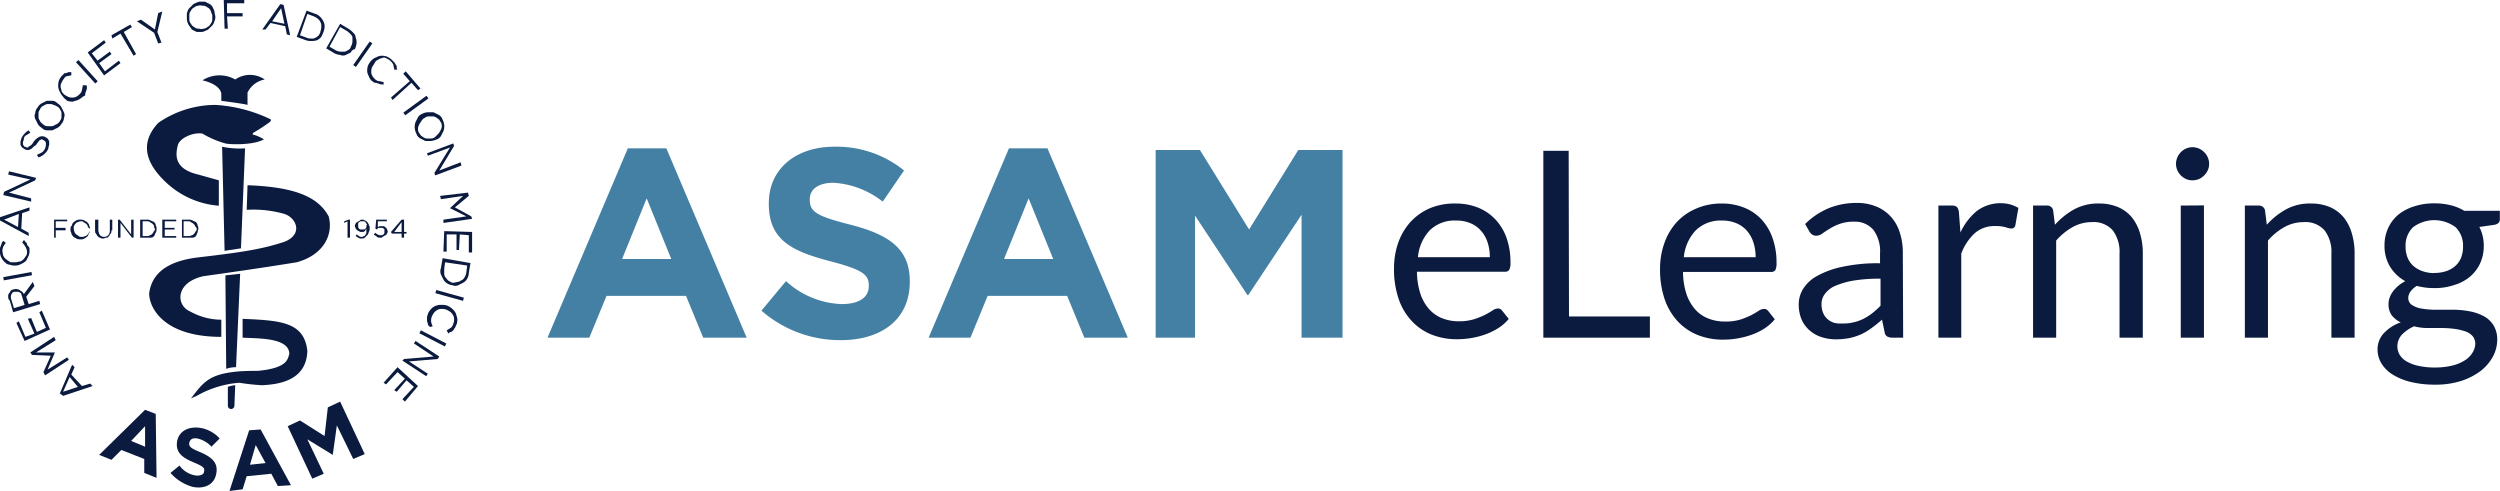 <svg id="Layer_1" data-name="Layer 1" xmlns="http://www.w3.org/2000/svg" viewBox="0 0 305.02 59.9"><defs><style>.cls-1{fill:#4380a4;}.cls-2{fill:#0b1a3f;}</style></defs><path class="cls-1" d="M76.6,18.1h4.7l9.8,23.1H85.8l-2.1-5.1H74l-2.1,5.1H66.8Zm5.3,13.5-3-7.4-3,7.4Z"/><path class="cls-1" d="M92.9,37.9l3-3.6a10.56,10.56,0,0,0,6.8,2.8c2.1,0,3.3-.8,3.3-2.2v-.1c0-1.3-.8-1.9-4.6-2.9-4.6-1.2-7.6-2.5-7.6-7v-.1c0-4.2,3.3-6.9,8-6.9a13.06,13.06,0,0,1,8.5,2.9l-2.6,3.8a10.74,10.74,0,0,0-6-2.3c-2,0-2.9.9-2.9,2v.1c0,1.5,1,2,4.9,3,4.7,1.2,7.3,2.9,7.3,6.9v.1c0,4.6-3.5,7.1-8.4,7.1A14.59,14.59,0,0,1,92.9,37.9Z"/><path class="cls-1" d="M123.1,18.1h4.7l9.8,23.1h-5.3l-2.1-5.1h-9.7l-2.1,5.1h-5.1Zm5.4,13.5-3-7.4-3,7.4Z"/><path class="cls-1" d="M141,18.3h5.4l6,9.7,6-9.7h5.4V41.2h-5v-15L152.3,36h-.1l-6.4-9.7V41.2H141Z"/><path class="cls-2" d="M8.8,44.5l.3.3-.4.9L10,47.1l1-.3.3.3L7.7,48.3,7.3,48ZM7.7,47.8l1.8-.6L8.5,46Z"/><polygon class="cls-2" points="6.7 43 6.7 43 5.8 45.1 8.2 43.6 8.4 43.9 5.5 45.8 5.3 45.4 6.2 43.4 3.9 43.3 3.7 43 6.6 41.1 6.8 41.5 4.4 43 6.7 43"/><polygon class="cls-2" points="2.3 39.2 3.1 41.1 4.2 40.7 3.4 38.9 3.8 38.8 4.5 40.5 5.6 40 4.8 38.1 5.1 37.9 6.1 40.2 3 41.6 2 39.4 2.3 39.2"/><path class="cls-2" d="M3.6,25.3v.4l-.9.3-.1,1.9.9.5v.4L0,26.9v-.4ZM.5,26.8l1.7.9.1-1.6Z"/><polygon class="cls-2" points="1 21.3 1.1 20.9 4.4 21.7 4.3 22 1.1 23.5 3.8 24.2 3.8 24.6 0.4 23.8 0.5 23.4 3.7 21.9 1 21.3"/><path class="cls-2" d="M3.3,18c.1,0,.1,0,.2-.1s.2-.1.3-.2a1.38,1.38,0,0,0,.3-.4,1.87,1.87,0,0,1,.7-.6.85.85,0,0,1,.7,0c.1.1.2.1.3.2s.1.2.2.3v.4c0,.2-.1.3-.1.5a1.54,1.54,0,0,1-.4.6,1.77,1.77,0,0,1-.8.5l-.2-.3.6-.3a1,1,0,0,0,.4-.5,1.27,1.27,0,0,0,.1-.6c0-.2-.1-.3-.3-.4s-.1-.1-.2-.1-.1,0-.2.1a.22.22,0,0,0-.2.2,1.38,1.38,0,0,0-.3.4A1.38,1.38,0,0,0,4,18c-.1.1-.2.2-.3.2a.37.37,0,0,1-.3.1.76.76,0,0,1-.4-.1c-.1-.1-.2-.1-.3-.2s-.1-.2-.2-.3v-.4c0-.1.1-.3.1-.4a2.09,2.09,0,0,1,.4-.6,2.18,2.18,0,0,1,.5-.4l.2.3c-.2.1-.3.2-.5.3s-.3.3-.3.5-.1.2-.1.3v.3c0,.1.1.1.1.2s.1.1.2.1a.35.35,0,0,0,.2.1"/><path class="cls-2" d="M7.5,13.1l.3.6a.85.85,0,0,1,0,.7,1.08,1.08,0,0,1-.3.7,1.21,1.21,0,0,1-.5.5l-.6.3H5.7a.86.86,0,0,1-.6-.3,1.21,1.21,0,0,1-.5-.5l-.3-.6a.85.85,0,0,1,0-.7,1.08,1.08,0,0,1,.3-.7,1.21,1.21,0,0,1,.5-.5l.6-.3h.7a.86.86,0,0,1,.6.3,1.21,1.21,0,0,1,.5.5m-1.2-.4H5.8c-.2,0-.3.1-.5.2a.78.78,0,0,0-.4.4c-.1.2-.2.3-.2.5v.5c0,.2.1.3.2.5s.3.3.4.4.3.2.5.2h.5c.2,0,.3-.1.5-.2a1,1,0,0,0,.5-.4c.1-.2.2-.3.2-.5v-.5c0-.2-.1-.3-.2-.5s-.3-.3-.5-.4-.3-.1-.5-.2"/><path class="cls-2" d="M10.6,10.7a.76.76,0,0,1-.1.4c0,.1-.1.2-.1.4s-.1.2-.3.3a2.09,2.09,0,0,1-.6.4c-.2.1-.4.1-.6.2a2,2,0,0,1-.7-.1c-.2-.2-.4-.3-.5-.5a2.09,2.09,0,0,1-.4-.6,1.45,1.45,0,0,1-.2-.7,2,2,0,0,1,.1-.7,2.09,2.09,0,0,1,.4-.6l.3-.3c0,.1.1,0,.2,0s.2-.1.3-.1h.3v.4c-.2,0-.4.1-.6.1a.75.75,0,0,0-.3.3,2.19,2.19,0,0,0-.3.5.9.9,0,0,0-.1.5c0,.2.1.3.1.5a1.38,1.38,0,0,0,.3.4,2.19,2.19,0,0,0,.5.3.9.9,0,0,0,.5.1.9.9,0,0,0,.5-.1,1.38,1.38,0,0,0,.4-.3A.91.91,0,0,0,10,11c0-.1.1-.4.1-.6h.4c.1,0,.1.2.1.3"/><rect class="cls-2" x="10.4" y="7.01" width="0.4" height="3.5" transform="translate(-3.14 9.39) rotate(-42.21)"/><polygon class="cls-2" points="12.9 5.2 11.2 6.5 11.9 7.4 13.4 6.3 13.6 6.6 12.1 7.7 12.8 8.7 14.5 7.4 14.7 7.7 12.7 9.2 10.7 6.4 12.7 4.9 12.9 5.2"/><polygon class="cls-2" points="16.6 6.6 16.3 6.8 14.7 4.1 13.7 4.7 13.6 4.3 15.9 3 16.1 3.3 15.1 3.9 16.6 6.6"/><polygon class="cls-2" points="19.7 5.2 19.3 5.3 18.8 4 16.7 2.6 17.2 2.4 18.9 3.6 19.3 1.6 19.8 1.4 19.2 3.9 19.7 5.2"/><path class="cls-2" d="M26.2,2.5c-.1.2-.1.4-.3.6s-.3.3-.5.5a4.88,4.88,0,0,1-.7.3H24l-.6-.3c-.1-.2-.3-.4-.4-.6a1.45,1.45,0,0,1-.2-.7V1.6c.1-.2.1-.4.3-.6s.3-.3.5-.5a4.88,4.88,0,0,1,.7-.3H25l.6.3A1,1,0,0,1,26,1a1.45,1.45,0,0,1,.2.7,1.1,1.1,0,0,1,0,.8m-.5-1.2a.78.78,0,0,0-.4-.4.76.76,0,0,0-.5-.2c-.2,0-.4-.1-.6,0a.76.76,0,0,0-.5.2.78.78,0,0,0-.4.4.76.76,0,0,0-.2.5v.6a.76.76,0,0,0,.2.5.78.78,0,0,0,.4.4.76.76,0,0,0,.5.2c.2,0,.4.1.6,0a.76.76,0,0,0,.5-.2.78.78,0,0,0,.4-.4.76.76,0,0,0,.2-.5V1.8c-.1-.1-.1-.3-.2-.5"/><polygon class="cls-2" points="29.8 0.4 27.7 0.4 27.7 1.6 29.6 1.6 29.6 2 27.7 2 27.8 3.5 27.4 3.5 27.3 0 29.8 0 29.8 0.4"/><path class="cls-2" d="M35.4,4.3,35,4.2l-.2-1L33,2.8l-.6.8H32L34.2.5l.4.1ZM34.3,1,33.2,2.6l1.5.3Z"/><path class="cls-2" d="M39.2,4.5a1.76,1.76,0,0,1-.5.4A2,2,0,0,1,38,5a1.7,1.7,0,0,1-.7-.1l-1.1-.4,1.2-3.2,1.1.4A1.33,1.33,0,0,1,39,2a1.76,1.76,0,0,1,.4.5,1.42,1.42,0,0,1,.2.6,1.7,1.7,0,0,1-.1.7,4.88,4.88,0,0,1-.3.7m0-1.3a.9.9,0,0,0-.1-.5,1.38,1.38,0,0,0-.3-.4,2.19,2.19,0,0,0-.5-.3l-.8-.3-.9,2.6.8.3a1.27,1.27,0,0,0,.6.1.75.75,0,0,0,.5-.1,1.38,1.38,0,0,0,.4-.3c.1-.2.2-.3.2-.5a1.27,1.27,0,0,0,.1-.6"/><path class="cls-2" d="M42.8,6.4l-.6.3a.85.85,0,0,1-.7,0,1.85,1.85,0,0,1-.7-.2l-1-.6,1.7-3,1,.6a2.65,2.65,0,0,1,.6.5.86.86,0,0,1,.3.6,1.48,1.48,0,0,1,.1.7,2.54,2.54,0,0,1-.2.7.66.66,0,0,0-.5.4M43,5.1V4.6c0-.2-.1-.3-.3-.5a2.18,2.18,0,0,0-.5-.4l-.7-.4L40.2,5.7l.7.4a1.42,1.42,0,0,0,.6.2H42c.2,0,.3-.1.5-.2s.3-.3.3-.4a1.42,1.42,0,0,0,.2-.6"/><rect class="cls-2" x="42.51" y="6.42" width="3.5" height="0.4" transform="translate(13.5 39.12) rotate(-55.08)"/><path class="cls-2" d="M46.6,10.3a.76.76,0,0,1-.4-.1c-.1,0-.2-.1-.4-.1s-.2-.1-.4-.2a1.27,1.27,0,0,1-.4-.6,1.42,1.42,0,0,1-.2-.6,2,2,0,0,1,.1-.7,2.09,2.09,0,0,1,.4-.6,1.27,1.27,0,0,1,.6-.4,1.42,1.42,0,0,1,.6-.2,2,2,0,0,1,.7.1,2.09,2.09,0,0,1,.6.4l.3.3c.1.1.1.2.2.3a.37.37,0,0,1,.1.3.37.37,0,0,0,.1.3h-.4c0-.2-.1-.4-.1-.6a1.76,1.76,0,0,0-.4-.5,2.19,2.19,0,0,0-.5-.3.45.45,0,0,0-.5,0c-.2,0-.3.1-.5.2a.78.78,0,0,0-.4.4c-.1.2-.2.3-.3.5a1.09,1.09,0,0,0-.1.5.9.9,0,0,0,.1.5,1.38,1.38,0,0,0,.3.4.91.91,0,0,0,.5.3c.2,0,.4.1.6.1v.4c0-.1-.1-.1-.2-.1"/><polygon class="cls-2" points="47.9 12.2 47.7 11.9 50 9.9 49.2 9 49.5 8.7 51.3 10.8 51 11 50.2 10.1 47.9 12.2"/><rect class="cls-2" x="48.99" y="12.67" width="3.5" height="0.4" transform="translate(2.14 32.32) rotate(-36.04)"/><path class="cls-2" d="M52.6,17.2h-.7l-.6-.3a1,1,0,0,1-.5-.6,1.85,1.85,0,0,1-.2-.7,1.7,1.7,0,0,1,.1-.7l.3-.6a1,1,0,0,1,.5-.4,1.45,1.45,0,0,1,.7-.2h.7l.6.3a1,1,0,0,1,.5.6,1.85,1.85,0,0,1,.2.7,1.7,1.7,0,0,1-.1.7l-.3.6a1,1,0,0,1-.5.4,2.54,2.54,0,0,1-.7.2m.9-.9a2.19,2.19,0,0,0,.3-.5.9.9,0,0,0,.1-.5.76.76,0,0,0-.2-.5.78.78,0,0,0-.4-.4.76.76,0,0,0-.5-.2h-.5a.76.76,0,0,0-.5.2.78.78,0,0,0-.4.4,2.19,2.19,0,0,0-.3.5.9.9,0,0,0-.1.5.76.76,0,0,0,.2.5.78.78,0,0,0,.4.4.76.76,0,0,0,.5.2h.5a.76.76,0,0,0,.5-.2l.4-.4"/><polygon class="cls-2" points="56.2 19.8 56.3 20.2 53.1 21.4 53 21.1 54.9 18 52.2 19 52.1 18.7 55.3 17.5 55.4 17.8 53.6 20.8 56.2 19.8"/><polygon class="cls-2" points="54.9 25.4 54.9 25.4 56.5 23.9 53.8 24.3 53.7 23.9 57.1 23.5 57.2 23.9 55.5 25.3 57.5 26.4 57.6 26.7 54.1 27.2 54.1 26.8 56.9 26.4 54.9 25.4"/><polygon class="cls-2" points="57.2 30.8 57.2 28.7 56.1 28.6 56 30.5 55.7 30.5 55.7 28.6 54.5 28.6 54.5 30.7 54.1 30.7 54.2 28.2 57.6 28.3 57.6 30.8 57.2 30.8"/><path class="cls-2" d="M54.6,34.6a1.21,1.21,0,0,1-.5-.5l-.3-.6a1.1,1.1,0,0,1,0-.8l.2-1.2,3.4.6-.2,1.2a1.45,1.45,0,0,1-.2.7,1.21,1.21,0,0,1-.5.5l-.6.3a.85.85,0,0,1-.7,0,1.42,1.42,0,0,1-.6-.2m1.2-.2c.2,0,.3-.1.5-.2s.3-.2.4-.4a1.42,1.42,0,0,0,.2-.6l.1-.8L54.3,32l-.1.8v.6a.76.76,0,0,0,.2.5c.1.1.2.3.4.4s.3.2.5.2a4.33,4.33,0,0,0,.5-.1"/><rect class="cls-2" x="54.66" y="34.29" width="0.4" height="3.5" transform="translate(5.46 79.27) rotate(-74.49)"/><path class="cls-2" d="M52.2,39.5c0-.1-.1-.2-.1-.4v-.4c0-.1.1-.3.1-.4a2.09,2.09,0,0,1,.4-.6,1.27,1.27,0,0,1,.6-.4,1.48,1.48,0,0,1,.7-.1,1.7,1.7,0,0,1,.7.1,2.09,2.09,0,0,1,.6.4,1.76,1.76,0,0,1,.4.5,6.37,6.37,0,0,1,.2.7,1.7,1.7,0,0,1-.1.7c-.1.1-.1.3-.2.4s-.1.2-.2.3-.2.2-.3.2-.2.1-.3.2l-.2-.4c.2-.1.3-.2.5-.3a.85.85,0,0,0,.3-.5,1.09,1.09,0,0,0,.1-.5.9.9,0,0,0-.1-.5,1.38,1.38,0,0,0-.3-.4,2.19,2.19,0,0,0-.5-.3,1.27,1.27,0,0,0-.6-.1.75.75,0,0,0-.5.1,1.38,1.38,0,0,0-.4.3,2.19,2.19,0,0,0-.3.5,1.27,1.27,0,0,0-.1.6,1.42,1.42,0,0,0,.2.6l-.3.1c-.3-.2-.3-.3-.3-.4"/><rect class="cls-2" x="52.61" y="39.54" width="0.4" height="3.5" transform="translate(-8.15 69.17) rotate(-62.6)"/><polygon class="cls-2" points="52.2 45.6 52 45.9 49.1 44 49.3 43.8 52.9 43.5 50.5 41.9 50.7 41.6 53.6 43.5 53.4 43.8 49.9 44.1 52.2 45.6"/><polygon class="cls-2" points="49.1 48.7 50.5 47.2 49.6 46.4 48.4 47.8 48.1 47.6 49.4 46.2 48.5 45.4 47.1 46.9 46.8 46.7 48.5 44.8 51 47.1 49.4 49 49.1 48.7"/><path class="cls-2" d="M17.7,50l1.3.5.1,7.8-1.5-.6V56l-2.8-1.1-1.2,1.2-1.5-.6Zm0,4.5V52L16,53.8Z"/><path class="cls-2" d="M20.8,57.7l1.1-.9A3,3,0,0,0,23.8,58c.6.1,1.1-.1,1.1-.5h0c.1-.4-.1-.6-1.3-1.1s-2.2-1.1-2-2.5h0c.2-1.3,1.4-1.9,2.8-1.7a4.06,4.06,0,0,1,2.4,1.3l-1,1a3.35,3.35,0,0,0-1.7-1c-.6-.1-.9.1-1,.5h0c-.1.5.2.7,1.4,1.2,1.4.6,2.1,1.3,1.9,2.5h0c-.2,1.4-1.4,2-2.9,1.7a5.63,5.63,0,0,1-2.7-1.7"/><path class="cls-2" d="M30.4,52.5l1.4-.1,3.7,6.8-1.6.1-.8-1.5-3,.3-.5,1.6-1.6.2Zm2,4-1.2-2.2-.7,2.4Z"/><polygon class="cls-2" points="35.1 52 36.6 51.3 39.6 53.2 40 49.7 41.5 49 44.5 55.4 43.1 56 41.1 51.9 40.6 55.5 40.6 55.5 37.5 53.6 39.5 57.8 38.1 58.4 35.1 52"/><path class="cls-2" d="M23.3,48.6c1.5-1.9,2.1-3,6-3.3,1.8-.1,1.9,0,2.6-.1,3.4-.4,3.2-1.6,3.4-2,0-2-3.7-1.9-5.7-2V38.9c4.7.2,7.5.4,7.9,3.9-.1,3.7-3.6,4.1-5.5,4.2a26,26,0,0,1-2.8-.3A12.28,12.28,0,0,0,24,48.3Z"/><path class="cls-2" d="M27,39v2.1c-7.1,0-8.8-3.6-8.8-5.3.4-3.2,3.5-4.1,6-4.4,5.2-.6,7.8-1,10.5-1.9,2.3-.9,1.5-2.9,0-3.4a13.82,13.82,0,0,0-4.6-.5l.1-3c5.3.2,8.5,1.2,9.9,3.8.6,2.2-.6,4.7-3.9,5.6-4.9.8-10.7,1.6-11.4,1.7-3.5.8-3.3,3.6-1.6,4.3a7.84,7.84,0,0,0,3.5,1Z"/><path class="cls-2" d="M26.7,22v3.1a10.59,10.59,0,0,1-6.5-2.9c-2.1-2-3.4-4.5-.9-7.2a12.31,12.31,0,0,1,7-2.2,18,18,0,0,1,6.6,1.7c.3.1.1.3,0,.4a19.36,19.36,0,0,1-2,1.3l-.1.2a4.93,4.93,0,0,1,1.4.6c-1.4.8-4.5.6-4.7.5a11.3,11.3,0,0,1-2.8-1.2c-1.2-.2-2.8.6-3,1.4-.3,1.2-.5,2.9,2.5,3.6Z"/><path class="cls-2" d="M27,12.3c1.5.2,2.9.4,3.2.5V11.3a2.89,2.89,0,0,1,2.1-1.6,3.16,3.16,0,0,0-3.6,0,3.88,3.88,0,0,0-4,.1c1.7.4,2.2,1.1,2.3,1.6Z"/><path class="cls-2" d="M27.1,17.9a10.19,10.19,0,0,0,2.8.2l-.5,12.2-2,.3Z"/><path class="cls-2" d="M27.5,33.6l1.8-.2-.5,11.4a3.73,3.73,0,0,0-1.2.2Z"/><path class="cls-2" d="M27.8,47.2a3.71,3.71,0,0,1,.9-.2l-.1,2.5a.4.4,0,0,1-.8,0Z"/><polygon class="cls-2" points="8.2 27 6.8 27 6.8 27.8 8 27.8 8 28.1 6.8 28.1 6.8 29 6.6 29 6.6 26.8 8.2 26.8 8.2 27"/><path class="cls-2" d="M10.9,28.4c-.1.1-.1.3-.2.4a1.38,1.38,0,0,1-.4.3.75.75,0,0,1-.5.1.9.9,0,0,1-.5-.1c-.1-.1-.3-.1-.4-.3a.52.52,0,0,1-.2-.4.6.6,0,0,1-.1-.4c0-.2,0-.3.1-.4s.1-.3.2-.4a1.38,1.38,0,0,1,.4-.3.75.75,0,0,1,.5-.1.9.9,0,0,1,.5.1c.1.1.3.1.4.3a.52.52,0,0,1,.2.4.6.6,0,0,1,.1.4.76.76,0,0,1-.1.4m-.2-.8c0-.1-.1-.2-.2-.3s-.2-.1-.3-.2a.37.37,0,0,0-.3-.1.76.76,0,0,0-.4.1c-.1,0-.2.1-.3.2s-.1.2-.2.3v.3a.76.76,0,0,0,.1.4c0,.1.1.2.2.3s.2.1.3.2.2.1.4.1a.76.76,0,0,0,.4-.1c.1,0,.2-.1.3-.2s.1-.2.2-.3.1-.2.1-.4q-.3-.15-.3-.3"/><path class="cls-2" d="M13.6,28.1c0,.2,0,.3-.1.4s-.1.2-.2.3-.1.2-.3.2-.2.1-.4.1a.6.6,0,0,1-.4-.1c-.1,0-.2-.1-.3-.2s-.1-.2-.2-.3-.1-.3-.1-.4V26.8H12v1.3a1.42,1.42,0,0,0,.2.6.72.72,0,0,0,1,0,.85.85,0,0,0,.2-.6V26.8h.3v1.3Z"/><polygon class="cls-2" points="16 26.8 16.3 26.8 16.3 29 16.1 29 14.7 27.2 14.7 29 14.4 29 14.4 26.8 14.6 26.8 16 28.6 16 26.8"/><path class="cls-2" d="M19,28.4c-.1.1-.1.3-.2.4a.52.52,0,0,1-.4.2H17.1V26.8h.8a.9.9,0,0,1,.5.1c.1.1.3.1.4.2a.52.52,0,0,1,.2.4.6.6,0,0,1,.1.4.9.9,0,0,1-.1.5m-.2-.8c0-.1-.1-.2-.2-.3s-.2-.1-.3-.2-.2-.1-.4-.1h-.5v1.8h.5a.6.6,0,0,0,.4-.1c.1,0,.2-.1.3-.2s.1-.2.2-.3.1-.2.1-.3a.37.37,0,0,1-.1-.3"/><polygon class="cls-2" points="21.5 27 20.1 27 20.1 27.8 21.3 27.8 21.3 28 20.1 28 20.1 28.8 21.5 28.8 21.5 29 19.8 29 19.8 26.8 21.5 26.8 21.5 27"/><path class="cls-2" d="M24.1,28.4c-.1.1-.1.3-.2.4a.52.52,0,0,1-.4.2H22.2V26.8H23a.9.9,0,0,1,.5.1c.1.1.3.1.4.2a.52.52,0,0,1,.2.4.6.6,0,0,1,.1.4c0,.2-.1.3-.1.5m-.3-.8c0-.1-.1-.2-.2-.3s-.2-.1-.3-.2-.2-.1-.4-.1h-.5v1.8H23a.6.6,0,0,0,.4-.1c.1,0,.2-.1.3-.2s.1-.2.2-.3.1-.2.1-.3-.1-.2-.2-.3"/><polygon class="cls-2" points="42.5 26.8 42.7 26.8 42.7 29 42.4 29 42.4 27 42 27.2 42 27 42.5 26.8"/><path class="cls-2" d="M45,28.3a.76.76,0,0,1-.2.4l-.3.3c-.1.1-.2.1-.4.1a.6.6,0,0,1-.4-.1c-.1-.1-.2-.1-.3-.2l.1-.2c.1.1.2.1.3.2s.2.1.3.1a.37.37,0,0,0,.3-.1.22.22,0,0,0,.2-.2.37.37,0,0,0,.1-.3v-.4c-.1.1-.1.2-.2.3s-.2.1-.4.1a.37.37,0,0,1-.3-.1.35.35,0,0,1-.2-.1l-.2-.2c0-.1-.1-.2-.1-.3a.37.37,0,0,1,.1-.3.22.22,0,0,1,.2-.2c.1-.1.2-.1.3-.2s.2-.1.3-.1a.37.37,0,0,1,.3.1c.1,0,.2.1.3.2l.1.1c0,.1.1.1.1.2s0,.1.1.2v.3a.6.6,0,0,1-.1.4m-.3-1c0-.1-.1-.1-.1-.2a.35.35,0,0,0-.2-.1H44c-.1,0-.1.1-.2.1a.35.35,0,0,0-.1.2v.4c0,.1.1.1.1.2a.35.35,0,0,0,.2.1h.4c.1,0,.1-.1.2-.1a.35.35,0,0,0,.1-.2v-.2c.1-.1.1-.1,0-.2"/><path class="cls-2" d="M45.9,26.8h1.3V27H46.1v.7c.1,0,.1-.1.2-.1h.5a.35.35,0,0,1,.2.1l.2.2c0,.1.1.2.1.3a.37.37,0,0,1-.1.3.22.22,0,0,1-.2.2c-.1.1-.2.1-.3.2s-.2.1-.3.1-.3,0-.4-.1-.3-.2-.4-.3l.2-.2c.1.1.2.2.3.2a.37.37,0,0,0,.3.1h.2c.1,0,.1-.1.2-.1a.35.35,0,0,0,.1-.2V28a.1.1,0,0,0-.1-.1.35.35,0,0,0-.2-.1h-.5a.35.35,0,0,1-.1.2l-.2-.1Z"/><path class="cls-2" d="M49.3,26.8v1.5h.3v.2h-.3V29H49v-.5H47.8l-.1-.2L49,26.8Zm-.3.3-.9,1.2H49Z"/><rect class="cls-2" x="0.4" y="33.5" width="3.5" height="0.4" transform="translate(-6.02 0.93) rotate(-10.35)"/><path class="cls-2" d="M3.1,29.5c.1.1.2.2.2.3s.1.2.2.3.1.3.1.4a1.7,1.7,0,0,1-.1.7l-.3.6a2.09,2.09,0,0,1-.6.4,1.45,1.45,0,0,1-.7.2,1.7,1.7,0,0,1-.7-.1A.86.86,0,0,1,.6,32a1.76,1.76,0,0,1-.4-.5,1.45,1.45,0,0,1-.2-.7v-.4A.76.76,0,0,1,.1,30c0-.1.1-.2.1-.3s.1-.2.2-.3l.3.2c-.1.2-.2.3-.3.5a1.27,1.27,0,0,0-.1.6,4.33,4.33,0,0,0,.1.5,1.38,1.38,0,0,0,.3.4,6.13,6.13,0,0,0,.6.4h.6c.2,0,.4-.1.6-.1a1.38,1.38,0,0,0,.4-.3c.1-.1.2-.3.3-.4a.9.9,0,0,0,.1-.5,1.42,1.42,0,0,0-.2-.6,1.76,1.76,0,0,0-.4-.5l.2-.3c.1,0,.1.1.2.2"/><path class="cls-2" d="M4.2,34.9l-1,1.3.3.9,1.3-.4.1.4-3.3,1-.4-1.4a.65.65,0,0,1-.2-.5c0-.2,0-.3.1-.4s.1-.2.2-.3a.52.52,0,0,1,.4-.2c.1,0,.3-.1.4,0a.37.37,0,0,1,.3.1c.1.1.2.1.3.2s.2.2.2.3L4,34.4Zm-2.8,1a.85.85,0,0,0,0,.7l.3,1L3,37.2l-.3-1c0-.1-.1-.2-.1-.3s-.1-.2-.2-.2a.37.37,0,0,0-.3-.1H1.8c-.2,0-.3.1-.4.3"/><path class="cls-2" d="M177.6,24.83a7.3,7.3,0,0,1,2.68.48,6,6,0,0,1,2.11,1.4,6.37,6.37,0,0,1,1.4,2.26,8.85,8.85,0,0,1,.5,3.06,1.74,1.74,0,0,1-.15.89.58.58,0,0,1-.54.23H172.88a9.06,9.06,0,0,0,.41,2.66,5.41,5.41,0,0,0,1.05,1.88,4.22,4.22,0,0,0,1.59,1.13,5.49,5.49,0,0,0,2.07.38,6.25,6.25,0,0,0,1.84-.25,9.68,9.68,0,0,0,1.33-.53c.37-.2.68-.37.93-.54a1.25,1.25,0,0,1,.64-.24.61.61,0,0,1,.54.27l.8,1a5.4,5.4,0,0,1-1.26,1.11,7.89,7.89,0,0,1-1.57.77,9.88,9.88,0,0,1-1.72.45,10.66,10.66,0,0,1-1.77.15,8.35,8.35,0,0,1-3.08-.56,6.71,6.71,0,0,1-2.43-1.66,7.41,7.41,0,0,1-1.6-2.69,11.1,11.1,0,0,1-.57-3.7,9.54,9.54,0,0,1,.51-3.15,7.57,7.57,0,0,1,1.49-2.54,7,7,0,0,1,2.37-1.68A7.8,7.8,0,0,1,177.6,24.83Zm.07,2.08a4.34,4.34,0,0,0-3.23,1.19A5.53,5.53,0,0,0,173,31.38h8.77a5.67,5.67,0,0,0-.27-1.8,4,4,0,0,0-.8-1.42,3.39,3.39,0,0,0-1.28-.92A4.26,4.26,0,0,0,177.67,26.91Z"/><path class="cls-2" d="M191.43,38.61h9.87V41.2h-13V18.4h3.09Z"/><path class="cls-2" d="M210.07,24.83a7.28,7.28,0,0,1,2.67.48,6,6,0,0,1,2.12,1.4A6.49,6.49,0,0,1,216.25,29a8.85,8.85,0,0,1,.5,3.06,1.89,1.89,0,0,1-.14.89.6.6,0,0,1-.54.23H205.34a9.06,9.06,0,0,0,.41,2.66,5.58,5.58,0,0,0,1.05,1.88,4.18,4.18,0,0,0,1.6,1.13,5.4,5.4,0,0,0,2.06.38A6.2,6.2,0,0,0,212.3,39a9.19,9.19,0,0,0,1.33-.53c.37-.2.68-.37.93-.54a1.27,1.27,0,0,1,.65-.24.63.63,0,0,1,.54.27l.79,1a5.56,5.56,0,0,1-1.25,1.11,7.89,7.89,0,0,1-1.57.77,10,10,0,0,1-1.73.45,10.55,10.55,0,0,1-1.76.15,8.28,8.28,0,0,1-3.08-.56,6.83,6.83,0,0,1-2.44-1.66,7.55,7.55,0,0,1-1.6-2.69,11.1,11.1,0,0,1-.57-3.7,9.3,9.3,0,0,1,.52-3.15,7.55,7.55,0,0,1,1.48-2.54,6.94,6.94,0,0,1,2.38-1.68A7.73,7.73,0,0,1,210.07,24.83Zm.06,2.08a4.34,4.34,0,0,0-3.23,1.19,5.52,5.52,0,0,0-1.46,3.28h8.76a5.67,5.67,0,0,0-.27-1.8,4,4,0,0,0-.79-1.42,3.47,3.47,0,0,0-1.28-.92A4.3,4.3,0,0,0,210.13,26.91Z"/><path class="cls-2" d="M232.2,41.2h-1.26a1.41,1.41,0,0,1-.66-.13.68.68,0,0,1-.34-.54L229.62,39a15.5,15.5,0,0,1-1.24,1,7.54,7.54,0,0,1-1.27.77,7.26,7.26,0,0,1-1.43.47,8.53,8.53,0,0,1-1.67.16,5.55,5.55,0,0,1-1.76-.27,4,4,0,0,1-1.43-.79,3.76,3.76,0,0,1-1-1.33,4.68,4.68,0,0,1-.36-1.91,3.55,3.55,0,0,1,.53-1.84,4.56,4.56,0,0,1,1.69-1.58,10.83,10.83,0,0,1,3.07-1.12,20.36,20.36,0,0,1,4.63-.44V30.91a4.37,4.37,0,0,0-.81-2.86,2.93,2.93,0,0,0-2.38-1,4.89,4.89,0,0,0-1.74.27,6,6,0,0,0-1.22.59c-.35.21-.65.41-.9.59a1.31,1.31,0,0,1-.74.26.87.87,0,0,1-.5-.15,1.24,1.24,0,0,1-.34-.38l-.51-.9a9.11,9.11,0,0,1,2.88-1.93,9,9,0,0,1,3.42-.64,6.06,6.06,0,0,1,2.41.45,4.88,4.88,0,0,1,1.76,1.24,5.12,5.12,0,0,1,1.08,1.93,7.82,7.82,0,0,1,.37,2.48Zm-7.35-1.73a5.37,5.37,0,0,0,1.37-.16,5.29,5.29,0,0,0,1.17-.43,6.63,6.63,0,0,0,1.05-.67,10.27,10.27,0,0,0,1-.91V34a19.61,19.61,0,0,0-3.33.24,10,10,0,0,0-2.23.65,3.1,3.1,0,0,0-1.25,1,2,2,0,0,0-.39,1.21,2.68,2.68,0,0,0,.21,1.11,2.06,2.06,0,0,0,.56.76,2.3,2.3,0,0,0,.82.43A3.84,3.84,0,0,0,224.85,39.47Z"/><path class="cls-2" d="M236.5,41.2V25.08h1.62a.94.94,0,0,1,.64.17,1.21,1.21,0,0,1,.24.61l.19,2.51a7.38,7.38,0,0,1,2-2.63,4.83,4.83,0,0,1,4.07-.8,4.71,4.71,0,0,1,1,.43l-.37,2.11a.47.47,0,0,1-.49.4,2.41,2.41,0,0,1-.68-.15,4.37,4.37,0,0,0-1.29-.15,3.64,3.64,0,0,0-2.48.86,6.46,6.46,0,0,0-1.66,2.5V41.2Z"/><path class="cls-2" d="M248.05,41.2V25.08h1.69a.72.72,0,0,1,.76.59l.22,1.75a9.09,9.09,0,0,1,2.35-1.88,6.1,6.1,0,0,1,3-.71,5.84,5.84,0,0,1,2.33.43,4.5,4.5,0,0,1,1.69,1.24,5.62,5.62,0,0,1,1,1.94,8.48,8.48,0,0,1,.35,2.5V41.2h-2.84V30.94a4.37,4.37,0,0,0-.83-2.84,3.12,3.12,0,0,0-2.56-1,4.78,4.78,0,0,0-2.34.61,7.71,7.71,0,0,0-2,1.64V41.2Z"/><path class="cls-2" d="M269.53,20a1.83,1.83,0,0,1-.16.77,2.18,2.18,0,0,1-.45.64,2.21,2.21,0,0,1-.64.44,2.08,2.08,0,0,1-.78.15,1.92,1.92,0,0,1-.77-.15,2.21,2.21,0,0,1-.64-.44,2.15,2.15,0,0,1-.44-.64,2,2,0,0,1-.16-.77,2.1,2.1,0,0,1,.16-.79,2,2,0,0,1,.44-.65,2,2,0,0,1,.64-.44,1.93,1.93,0,0,1,.77-.16,2.09,2.09,0,0,1,.78.16,2,2,0,0,1,.64.44,2,2,0,0,1,.45.65A1.92,1.92,0,0,1,269.53,20Zm-.63,5.06V41.2h-2.83V25.08Z"/><path class="cls-2" d="M273.89,41.2V25.08h1.69a.74.74,0,0,1,.77.59l.22,1.75a8.93,8.93,0,0,1,2.35-1.88,6.05,6.05,0,0,1,3-.71,5.87,5.87,0,0,1,2.33.43,4.55,4.55,0,0,1,1.68,1.24,5.46,5.46,0,0,1,1,1.94,8.48,8.48,0,0,1,.35,2.5V41.2h-2.83V30.94a4.31,4.31,0,0,0-.84-2.84,3.11,3.11,0,0,0-2.55-1,4.81,4.81,0,0,0-2.35.61,7.51,7.51,0,0,0-2,1.64V41.2Z"/><path class="cls-2" d="M297,24.81a8.16,8.16,0,0,1,2,.23,5.85,5.85,0,0,1,1.66.68H305v1.05c0,.35-.22.57-.67.66l-1.83.26a4.92,4.92,0,0,1,.54,2.31,5,5,0,0,1-.45,2.14,4.72,4.72,0,0,1-1.26,1.64,5.44,5.44,0,0,1-1.91,1,7.45,7.45,0,0,1-2.42.37,8.2,8.2,0,0,1-2.14-.27,2.81,2.81,0,0,0-.77.71,1.33,1.33,0,0,0-.26.74,1,1,0,0,0,.46.89,3.17,3.17,0,0,0,1.23.44,10,10,0,0,0,1.73.13h2a10.72,10.72,0,0,1,2,.18,6,6,0,0,1,1.74.58,3.19,3.19,0,0,1,1.22,1.11,3.3,3.3,0,0,1,.47,1.84,4.38,4.38,0,0,1-.52,2,5.68,5.68,0,0,1-1.49,1.75,8,8,0,0,1-2.37,1.22,10.07,10.07,0,0,1-3.17.46,12.29,12.29,0,0,1-3.09-.35,7.54,7.54,0,0,1-2.21-.94,4.12,4.12,0,0,1-1.31-1.36,3.29,3.29,0,0,1-.44-1.62,2.89,2.89,0,0,1,.76-2,5.12,5.12,0,0,1,2.07-1.33,3,3,0,0,1-1.09-.85,2.3,2.3,0,0,1-.4-1.42,2.12,2.12,0,0,1,.13-.73,2.65,2.65,0,0,1,.39-.74,4.1,4.1,0,0,1,.64-.69,4,4,0,0,1,.89-.59,5.08,5.08,0,0,1-1.87-1.78,4.84,4.84,0,0,1-.67-2.58,5,5,0,0,1,.45-2.14,4.63,4.63,0,0,1,1.26-1.64,5.83,5.83,0,0,1,1.94-1A7.7,7.7,0,0,1,297,24.81ZM302,42a1.44,1.44,0,0,0-.33-1,2.14,2.14,0,0,0-.91-.58,7.17,7.17,0,0,0-1.32-.3,13.09,13.09,0,0,0-1.57-.1h-1.69a6.3,6.3,0,0,1-1.64-.21,4.86,4.86,0,0,0-1.47,1,2.13,2.13,0,0,0-.57,1.48,2.06,2.06,0,0,0,.28,1,2.46,2.46,0,0,0,.85.81,5,5,0,0,0,1.45.54,9.26,9.26,0,0,0,2,.2,9.1,9.1,0,0,0,2-.21,5.05,5.05,0,0,0,1.54-.6,2.86,2.86,0,0,0,1-.93A2.19,2.19,0,0,0,302,42Zm-5-8.7a4.45,4.45,0,0,0,1.52-.24,3.16,3.16,0,0,0,1.1-.66,2.74,2.74,0,0,0,.67-1,3.71,3.71,0,0,0,.22-1.31,3.13,3.13,0,0,0-.9-2.36,4.34,4.34,0,0,0-5.21,0,3.13,3.13,0,0,0-.9,2.36,3.5,3.5,0,0,0,.23,1.31,2.74,2.74,0,0,0,.67,1,3.26,3.26,0,0,0,1.1.66A4.33,4.33,0,0,0,297,33.32Z"/></svg>